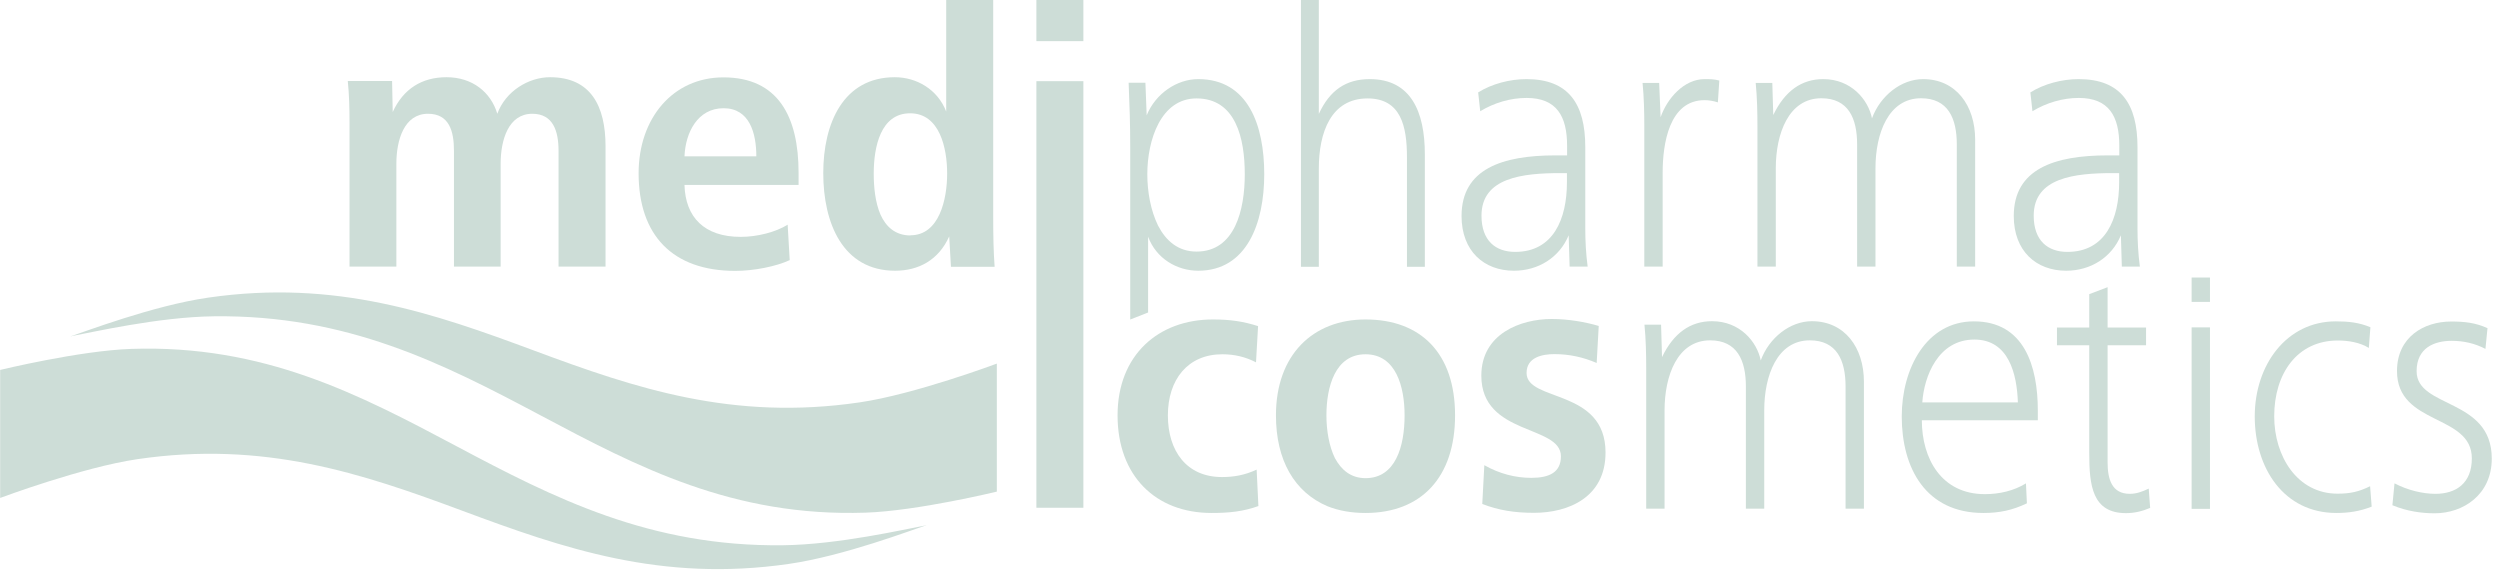 <?xml version="1.0" encoding="UTF-8"?><svg id="a" xmlns="http://www.w3.org/2000/svg" width="158" height="36" viewBox="0 0 158 36"><defs><style>.b,.c{fill:#cdddd7;}.c{fill-rule:evenodd;}</style></defs><path class="b" d="m79.54,31.98c-.97.35-1.87.44-2.97.44-3.53,0-5.94-2.34-5.94-6.17s2.6-6.06,6.02-6.06c1.1,0,1.91.12,2.86.42l-.13,2.29c-.67-.35-1.38-.51-2.13-.51-2.19,0-3.44,1.61-3.44,3.86s1.18,3.9,3.42,3.9c.75,0,1.44-.12,2.19-.47l.11,2.29Z"/><path class="b" d="m80.64,26.25c0-3.83,2.34-6.06,5.66-6.06,3.51,0,5.66,2.15,5.66,6.06s-2.13,6.17-5.66,6.17c-.88,0-1.68-.14-2.39-.42-2.11-.89-3.27-2.92-3.27-5.75Zm5.66,3.97c1.89,0,2.47-1.99,2.47-3.97,0-1.8-.54-3.86-2.47-3.86s-2.47,2.08-2.47,3.86c0,.96.17,1.96.54,2.71.41.75,1.01,1.26,1.94,1.26Z"/><path class="b" d="m93.81,29.4c.95.54,1.96.8,2.97.8,1.14,0,1.87-.35,1.87-1.36,0-2.01-5.03-1.29-5.03-5.1,0-2.64,2.47-3.58,4.45-3.58,1.05,0,2.13.19,2.97.44l-.13,2.34c-.86-.37-1.74-.56-2.67-.56-.75,0-1.76.19-1.76,1.19,0,1.85,4.99.96,4.99,5.03,0,2.83-2.34,3.81-4.52,3.81-1.23,0-2.24-.16-3.27-.56l.13-2.46Z"/><path class="b" d="m104.04,32.16v-8.86c0-.91-.02-1.87-.11-2.78h1.05l.06,2.05c.73-1.52,1.79-2.27,3.16-2.27,1.76,0,2.84,1.29,3.08,2.48.52-1.43,1.85-2.48,3.23-2.48,2.07,0,3.29,1.66,3.29,3.83v8.02h-1.16v-7.72c0-1.66-.56-2.92-2.26-2.92-2.07,0-2.88,2.24-2.88,4.42v6.22h-1.16v-7.72c0-1.66-.56-2.92-2.26-2.92-2.07,0-2.88,2.24-2.88,4.42v6.22h-1.16Z"/><path class="b" d="m121.46,26.55c0,2.45,1.25,4.68,3.98,4.68.93,0,1.83-.21,2.6-.68l.06,1.26c-.92.44-1.74.61-2.75.61-3.64,0-5.16-2.83-5.16-6.1,0-3.02,1.55-6.01,4.56-6.01,3.18,0,4.04,2.83,4.04,5.64v.61h-7.34Zm6.07-1.12c-.06-1.8-.58-3.97-2.75-3.97-2.3,0-3.18,2.34-3.29,3.97h6.05Z"/><path class="b" d="m133.2,29.22c0,1.05.26,1.99,1.4,1.99.43,0,.8-.14,1.2-.33l.09,1.22c-.5.21-.99.33-1.53.33-2.13,0-2.32-1.75-2.32-3.79v-6.82h-2.04v-1.12h2.04v-2.11l1.16-.44v2.55h2.43v1.12h-2.43v7.4Z"/><path class="b" d="m138.51,19.08v-1.54h1.16v1.54h-1.16Zm0,13.08v-11.47h1.16v11.47h-1.16Z"/><path class="b" d="m149.89,32.02c-.76.3-1.47.4-2.23.4-3.32,0-5.16-2.83-5.16-6.1s2.02-6.01,5.12-6.01c.8,0,1.47.07,2.19.37l-.1,1.31c-.56-.35-1.3-.47-1.96-.47-2.56,0-4.02,2.08-4.02,4.79,0,2.53,1.46,4.89,4,4.89.81,0,1.34-.12,2.06-.47l.1,1.29Z"/><path class="b" d="m151.34,30.55c.84.44,1.79.66,2.58.66,1.29,0,2.3-.66,2.3-2.24,0-2.83-4.73-2.06-4.73-5.52,0-2.15,1.7-3.13,3.42-3.13.84,0,1.53.07,2.3.42l-.13,1.31c-.67-.35-1.38-.51-2.13-.51-1.1,0-2.22.44-2.22,1.92,0,2.36,4.75,1.68,4.75,5.52,0,2.29-1.81,3.46-3.61,3.46-.8,0-1.74-.12-2.67-.51l.13-1.36Z"/><path class="b" d="m22.09,16.86V7.74c0-.87-.02-1.75-.11-2.62h2.8l.04,1.96c.67-1.47,1.85-2.2,3.4-2.2,1.63,0,2.8.94,3.21,2.31.52-1.43,1.98-2.31,3.33-2.31,2.58,0,3.51,1.82,3.51,4.37v7.6h-2.97v-7.32c0-1.24-.34-2.34-1.66-2.34-1.51,0-2,1.66-2,3.16v6.5h-2.95v-7.32c0-1.24-.3-2.34-1.64-2.34-1.51,0-2,1.66-2,3.16v6.5h-2.97Z"/><path class="b" d="m43.26,11.7c.06,2.03,1.25,3.27,3.55,3.27,1.05,0,2.22-.3,2.97-.77l.13,2.24c-.86.4-2.26.68-3.44.68-3.98,0-6.11-2.27-6.11-6.17,0-3.48,2.17-6.06,5.36-6.06,3.46,0,4.75,2.48,4.75,6.03v.77h-7.21Zm4.54-1.82c0-1.47-.43-3.04-2.07-3.04s-2.41,1.54-2.47,3.04h4.54Z"/><path class="b" d="m60.1,16.86l-.11-1.92c-.67,1.5-1.94,2.17-3.42,2.17-3.31,0-4.54-3.02-4.54-6.17s1.27-6.06,4.52-6.06c1.38,0,2.71.77,3.25,2.17V0h2.97v13.59c0,1.33.02,2.31.09,3.27h-2.75Zm-2.56-1.99c1.83,0,2.32-2.29,2.32-3.9s-.47-3.81-2.34-3.81-2.3,2.13-2.3,3.81c0,.84.09,1.82.43,2.6.34.75.93,1.31,1.89,1.31Z"/><path class="b" d="m65.5,2.6V0h2.97v2.6h-2.97Zm0,29.49V5.13h2.97v26.96h-2.97Z"/><path class="b" d="m71.43,20.2v-10.92c0-1.33-.04-2.67-.1-4.05h1.06l.08,2.06c.56-1.38,1.91-2.29,3.26-2.29,3.15,0,4.17,2.92,4.17,6.01s-1.1,6.1-4.17,6.1c-1.35,0-2.66-.77-3.17-2.15v4.79s-1.12.44-1.12.44Zm4.19-4.3c2.43,0,3.05-2.64,3.05-4.89s-.56-4.79-3.05-4.79c-2.26,0-3.11,2.64-3.11,4.79,0,1.1.21,2.29.68,3.25.5.96,1.27,1.64,2.43,1.64Z"/><path class="b" d="m82.22,16.86V0h1.13v7.2c.69-1.5,1.72-2.2,3.22-2.2,2.6,0,3.48,2.06,3.48,4.75v7.11h-1.13v-6.92c0-1.96-.38-3.72-2.49-3.72-2.32,0-3.08,2.17-3.08,4.42v6.22h-1.13Z"/><path class="b" d="m99.2,16.86l-.06-1.99c-.58,1.4-1.91,2.24-3.46,2.24-1.89,0-3.31-1.24-3.31-3.46,0-2.97,2.56-3.83,5.94-3.83h.73v-.61c0-1.85-.65-3.02-2.56-3.02-1.01,0-2.04.3-2.93.84l-.13-1.19c.86-.54,2-.84,3.05-.84,2.67,0,3.72,1.57,3.72,4.3v5.14c0,.77.04,1.59.15,2.41h-1.14Zm-.56-5.92c-2.41,0-5.01.28-5.01,2.69,0,1.59.9,2.29,2.13,2.29,2.41,0,3.27-2.08,3.27-4.4v-.58h-.39Z"/><path class="b" d="m103.92,16.86v-8.86c0-.91-.02-1.85-.11-2.76h1.05l.09,2.17c.41-1.19,1.48-2.41,2.78-2.41.32,0,.6,0,.93.09l-.09,1.38c-.28-.09-.56-.14-.84-.14-2.24,0-2.65,2.76-2.65,4.58v5.94h-1.16Z"/><path class="b" d="m111.07,16.86v-8.86c0-.91-.02-1.85-.11-2.76h1.05l.06,2.03c.73-1.52,1.79-2.27,3.16-2.27,1.76,0,2.84,1.29,3.08,2.48.52-1.43,1.85-2.48,3.23-2.48,2.07,0,3.29,1.66,3.29,3.83v8.02h-1.16v-7.72c0-1.66-.56-2.92-2.26-2.92-2.07,0-2.88,2.24-2.88,4.42v6.22h-1.16v-7.72c0-1.66-.56-2.92-2.26-2.92-2.07,0-2.88,2.24-2.88,4.42v6.22h-1.16Z"/><path class="b" d="m134.1,16.86l-.06-1.99c-.58,1.4-1.91,2.24-3.46,2.24-1.89,0-3.31-1.24-3.31-3.46,0-2.97,2.56-3.83,5.94-3.83h.73v-.61c0-1.85-.65-3.02-2.56-3.02-1.01,0-2.04.3-2.93.84l-.13-1.19c.86-.54,2-.84,3.05-.84,2.67,0,3.72,1.57,3.72,4.3v5.14c0,.77.04,1.59.15,2.41h-1.14Zm-.56-5.92c-2.41,0-5.01.28-5.01,2.69,0,1.59.9,2.29,2.13,2.29,2.41,0,3.27-2.08,3.27-4.4v-.58h-.39Z"/><path class="c" d="m58.53,33.2c-.84.27-5.2,1.94-8.68,2.44-8.07,1.17-14.26-.99-20.63-3.36-6.37-2.37-12.52-4.44-20.54-3.26-3.48.51-8.67,2.45-8.67,2.45v-8.09s5.02-1.22,8.29-1.33c8.36-.28,14.38,2.87,20.55,6.15,6.17,3.28,12.22,6.36,20.63,6.26,3.52-.04,7.73-1.02,8.95-1.24l.1-.03Z"/><path class="c" d="m4.48,21.25c.84-.27,5.2-1.94,8.68-2.44,8.07-1.17,14.26.99,20.63,3.36,6.37,2.37,12.52,4.44,20.54,3.26,3.48-.51,8.67-2.45,8.67-2.45v8.09s-5.02,1.22-8.29,1.33c-8.36.28-14.38-2.87-20.55-6.15-6.17-3.28-12.22-6.36-20.63-6.26-3.52.04-7.73,1.02-8.95,1.24l-.1.03Z"/></svg>
